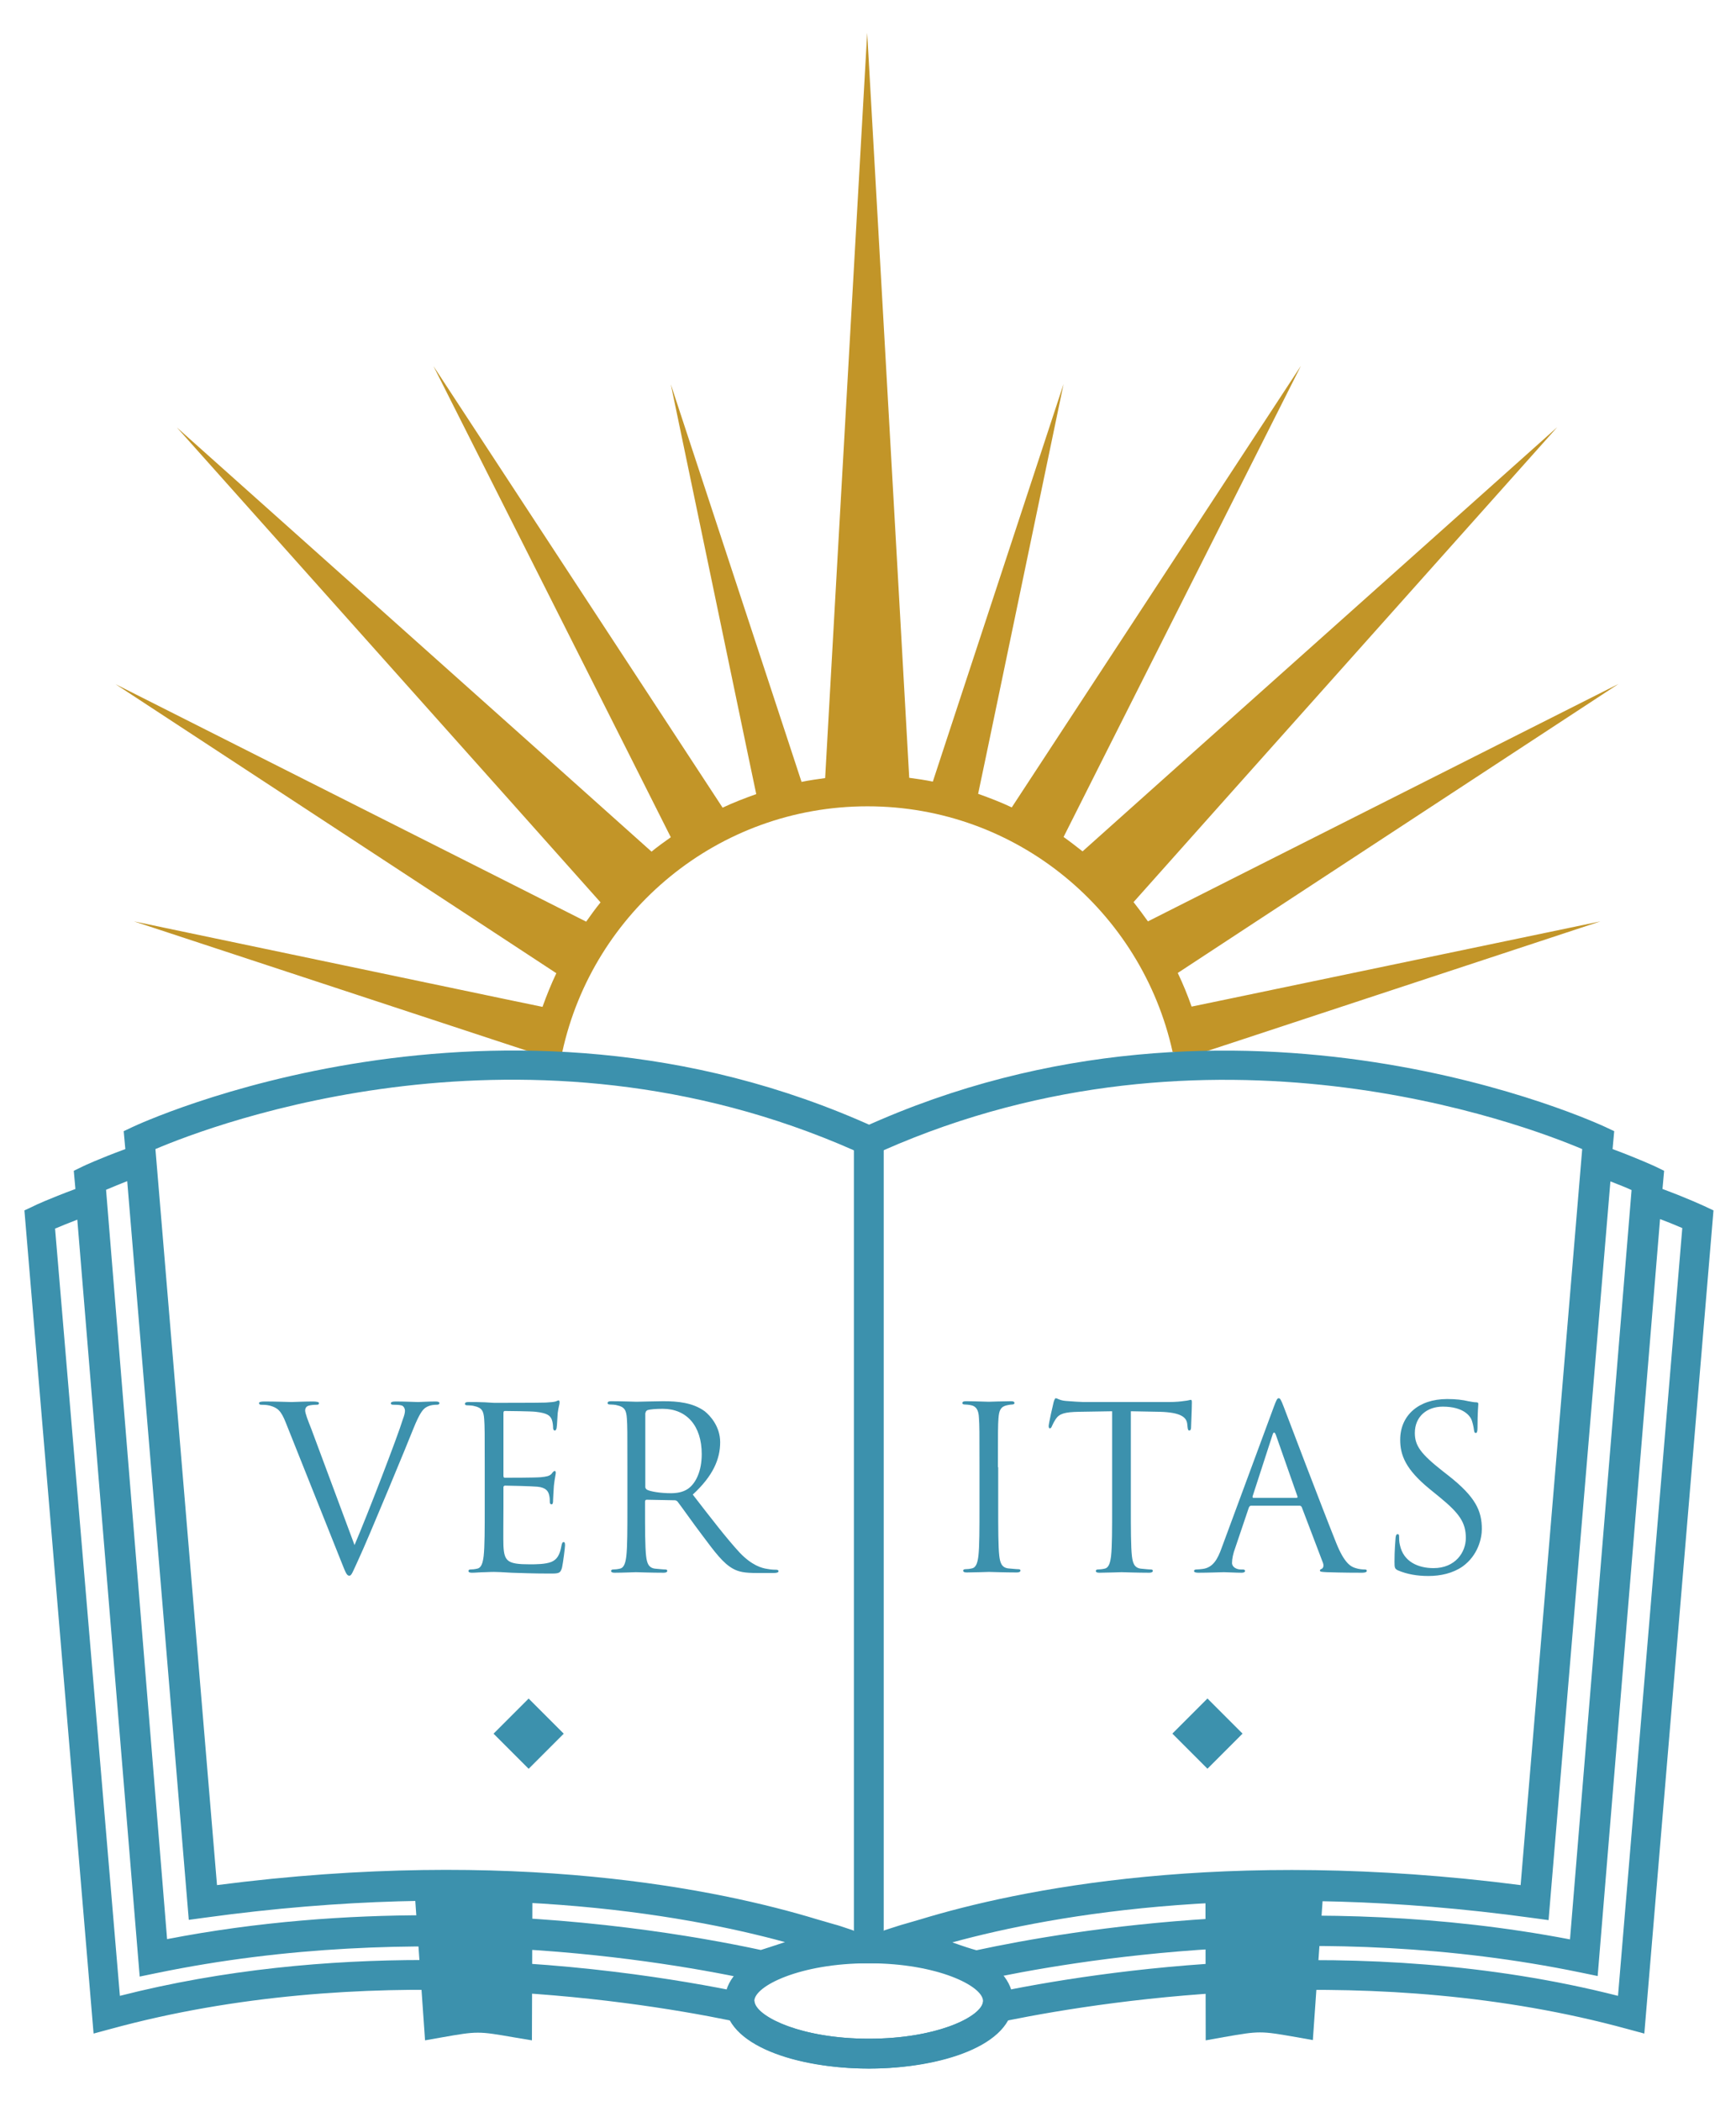 <svg width="62px" height="75px" version="1.0" id="Layer_1" xmlns="http://www.w3.org/2000/svg" xmlns:xlink="http://www.w3.org/1999/xlink" x="0px" y="0px" viewBox="0 0 64 75"
	 style="enable-background:new 0 0 64 75;" xml:space="preserve">
<style type="text/css">
	.st0{fill:#C29528;}
	.st1{fill:#3C91AD;}
</style>
	<g>
		<path class="st0" d="M43.93,35.88c-0.15-0.43-0.32-0.84-0.51-1.24l2.85-1.87l13.4-8.78l-14.3,7.21l-3.05,1.54
			c-0.17-0.24-0.35-0.48-0.53-0.71l3.62-4.06l12-13.44l-13.44,12l-4.06,3.63c-0.23-0.18-0.46-0.36-0.7-0.53l1.54-3.06l7.21-14.3
			l-8.78,13.4l-1.88,2.87c-0.4-0.19-0.82-0.35-1.24-0.5l0.29-1.38l2.86-13.72l-4.38,13.31l-0.44,1.34
			c-0.29-0.06-0.57-0.1-0.87-0.14l-0.42-7.47L31.97,0l-1.13,19.99l-0.42,7.47c-0.29,0.04-0.58,0.08-0.87,0.14l-0.44-1.34
			l-4.38-13.31l2.86,13.72l0.29,1.38c-0.42,0.15-0.84,0.31-1.24,0.5l-1.88-2.87l-8.78-13.4l7.21,14.3l1.54,3.06
			c-0.24,0.17-0.48,0.34-0.71,0.53l-4.06-3.63l-13.44-12l12,13.44l3.62,4.06c-0.19,0.23-0.36,0.47-0.53,0.71l-3.05-1.54l-14.3-7.21
			l13.4,8.78l2.85,1.87c-0.19,0.4-0.36,0.82-0.51,1.24l-1.35-0.28L4.94,32.74l13.31,4.38l1.31,0.43h1.17
			c1.13-5.17,5.73-9.05,11.25-9.05s10.11,3.88,11.25,9.05h1.17l1.31-0.43L59,32.74l-13.72,2.86L43.93,35.88z"/>
		<g>
			<g>
				<path class="st1" d="M16.19,73.29l-0.34-5.03l3.21,0.08l-0.01,4.96C17.66,73.06,17.56,73.06,16.19,73.29"/>
				<path class="st1" d="M32.58,70.05V40.48l-0.32-0.15C18.35,34,5.03,40.25,4.9,40.31l-0.34,0.16l0.06,0.66
					c-0.98,0.36-1.53,0.62-1.55,0.63l-0.35,0.17l0.06,0.67c-0.97,0.36-1.51,0.61-1.54,0.63l-0.34,0.16l2.55,30.33l0.63-0.17
					c9.29-2.54,18.89-1.12,22.85-0.31c0.69,1.21,3.05,1.77,5.11,1.77c2.64,0,5.31-0.85,5.31-2.48
					C37.33,71.01,35.02,70.16,32.58,70.05z M31.49,41.18v28.76c-0.02-0.01-0.04-0.02-0.06-0.03l-0.45-0.15
					c-0.07-0.02-0.15-0.05-0.24-0.07l-0.62-0.18C26.54,68.42,18.96,66.83,8,68.25L5.73,41.13C7.89,40.21,19.41,35.84,31.49,41.18z
					 M3.91,42.63c0.19-0.08,0.45-0.19,0.78-0.32l2.27,27.22l0.59-0.08c10.26-1.41,17.55-0.15,21.39,0.9
					c-0.39,0.13-0.73,0.24-0.89,0.29c-2.28-0.49-6.79-1.28-12.27-1.28c-2.99,0-6.26,0.23-9.62,0.88L3.91,42.63z M32.03,73.91
					c-2.45,0-4.04-0.78-4.2-1.31l-0.09-0.31l-0.32-0.07c-2.26-0.47-6.62-1.21-11.8-1.21c-3.49,0-7.36,0.34-11.2,1.32L2.03,44.06
					c0.19-0.08,0.48-0.2,0.82-0.33l2.3,27.89l0.63-0.13c9.63-1.99,18.7-0.46,22.15,0.3c0.04,0.01,0.07,0.02,0.12,0.02
					c0.18,0,0.56-0.11,2.17-0.67l0.38-0.13l0-0.16l0.52,0.15l0.01-0.02C31.29,71,31.4,71.01,31.49,71v0.13h0.54
					c2.53,0,4.21,0.84,4.21,1.39C36.25,73.08,34.57,73.91,32.03,73.91z"/>
			</g>
			<g>
				<path class="st1" d="M47.87,73.29l0.34-5.03l-3.21,0.08l0.01,4.96C46.4,73.06,46.5,73.06,47.87,73.29"/>
				<path class="st1" d="M62.83,43.23c-0.03-0.01-0.57-0.27-1.54-0.63l0.06-0.67L61,41.76c-0.03-0.01-0.58-0.27-1.55-0.63
					l0.06-0.66l-0.34-0.16C59.03,40.25,45.71,34,31.8,40.34l-0.32,0.15v29.57c-2.44,0.11-4.76,0.95-4.76,2.47
					c0,1.63,2.67,2.48,5.31,2.48c2.05,0,4.42-0.56,5.11-1.77c3.97-0.8,13.57-2.23,22.85,0.31l0.63,0.17l2.55-30.33L62.83,43.23z
					 M59.37,42.32c0.33,0.13,0.59,0.23,0.78,0.32l-2.27,27.61c-9.51-1.82-18.35-0.36-21.88,0.4c-0.16-0.04-0.5-0.15-0.89-0.29
					c3.84-1.05,11.13-2.31,21.39-0.9l0.59,0.08L59.37,42.32z M58.33,41.13l-2.27,27.12c-10.96-1.41-18.54,0.17-22.12,1.26
					l-0.55,0.16c-0.1,0.03-0.19,0.05-0.27,0.08l-0.5,0.16c-0.02,0.01-0.04,0.02-0.06,0.03V41.18
					C44.63,35.85,56.16,40.21,58.33,41.13z M59.65,72.33c-9.54-2.43-19.23-0.9-23.01-0.11l-0.32,0.07l-0.09,0.31
					c-0.16,0.54-1.75,1.31-4.2,1.31c-2.54,0-4.22-0.84-4.22-1.39c0-0.55,1.68-1.39,4.21-1.39h0.54V71c0.09,0.01,0.2,0,0.36-0.04
					l0.01,0.02l0.52-0.15l0,0.16l0.38,0.13c1.61,0.57,1.99,0.67,2.17,0.67c0.05,0,0.08-0.01,0.12-0.02
					c3.45-0.75,12.52-2.29,22.15-0.3l0.63,0.13l2.3-27.89c0.35,0.13,0.63,0.25,0.82,0.33L59.65,72.33z"/>
			</g>

				<rect x="43.61" y="61.76" transform="matrix(0.707 -0.707 0.707 0.707 -31.276 49.836)" class="st1" width="1.83" height="1.83"/>

				<rect x="18.58" y="61.76" transform="matrix(0.707 -0.707 0.707 0.707 -38.605 32.142)" class="st1" width="1.83" height="1.83"/>
			<path class="st1" d="M19.61,73.97l-0.66-0.11c-1.32-0.23-1.35-0.23-2.66,0l-0.62,0.11l-0.43-6.14l4.39,0.11L19.61,73.97z
				 M16.46,68.98l0.26,3.65c0.71-0.11,1.06-0.11,1.76-0.01l0.01-3.59L16.46,68.98z"/>
			<path class="st1" d="M44.45,73.97l-0.01-6.04l4.39-0.11l-0.43,6.14l-0.62-0.11c-1.32-0.23-1.34-0.23-2.66,0L44.45,73.97z
				 M46.45,72.55c0.27,0,0.54,0.03,0.9,0.08l0.26-3.65l-2.02,0.05l0.01,3.59C45.93,72.57,46.19,72.55,46.45,72.55z"/>
			<path class="st1" d="M52.66,56.86c0.45,0,0.9-0.1,1.26-0.35c0.57-0.41,0.71-1.04,0.71-1.38c0-0.67-0.23-1.18-1.22-1.96
				l-0.23-0.18c-0.8-0.63-1.02-0.93-1.02-1.4c0-0.61,0.45-0.97,1.03-0.97c0.77,0,0.99,0.35,1.04,0.44c0.05,0.09,0.1,0.32,0.11,0.42
				c0.01,0.07,0.02,0.11,0.07,0.11c0.04,0,0.06-0.06,0.06-0.19c0-0.57,0.03-0.84,0.03-0.88c0-0.04-0.02-0.06-0.08-0.06
				s-0.13-0.01-0.29-0.04c-0.21-0.05-0.45-0.08-0.78-0.08c-1.06,0-1.73,0.61-1.73,1.5c0,0.57,0.2,1.09,1.08,1.81l0.38,0.31
				c0.72,0.59,0.96,0.93,0.96,1.5c0,0.53-0.39,1.11-1.19,1.11c-0.56,0-1.11-0.23-1.24-0.85c-0.03-0.12-0.03-0.23-0.03-0.31
				c0-0.07-0.01-0.09-0.06-0.09c-0.04,0-0.06,0.04-0.07,0.13c-0.01,0.13-0.04,0.47-0.04,0.88c0,0.23,0.01,0.26,0.12,0.32
				C51.88,56.8,52.26,56.86,52.66,56.86 M46.21,53.98c-0.03,0-0.04-0.02-0.03-0.06l0.73-2.25c0.04-0.13,0.08-0.13,0.13,0l0.79,2.25
				c0.01,0.03,0.01,0.06-0.03,0.06H46.21z M45.04,55.82c-0.15,0.42-0.32,0.73-0.7,0.78c-0.07,0.01-0.18,0.02-0.24,0.02
				c-0.04,0-0.08,0.02-0.08,0.05c0,0.05,0.05,0.07,0.16,0.07c0.39,0,0.85-0.02,0.94-0.02c0.09,0,0.45,0.02,0.65,0.02
				c0.08,0,0.13-0.02,0.13-0.07c0-0.03-0.03-0.05-0.08-0.05h-0.08c-0.14,0-0.32-0.08-0.32-0.24c0-0.15,0.04-0.35,0.12-0.56
				l0.5-1.48c0.02-0.04,0.04-0.07,0.08-0.07h1.79c0.04,0,0.06,0.02,0.08,0.05l0.78,2.05c0.05,0.13,0,0.21-0.05,0.23
				c-0.03,0.01-0.06,0.03-0.06,0.06c0,0.05,0.09,0.05,0.25,0.06c0.58,0.02,1.18,0.02,1.31,0.02c0.09,0,0.17-0.02,0.17-0.07
				c0-0.04-0.03-0.05-0.08-0.05c-0.08,0-0.21-0.01-0.33-0.05c-0.18-0.05-0.42-0.18-0.72-0.93c-0.51-1.27-1.82-4.71-1.94-5.03
				c-0.1-0.26-0.13-0.3-0.18-0.3s-0.08,0.05-0.18,0.32L45.04,55.82z M41.7,50.79l1.05,0.02c0.8,0.02,1,0.21,1.02,0.46l0.01,0.09
				c0.01,0.12,0.03,0.14,0.07,0.14c0.03,0,0.06-0.03,0.06-0.11c0-0.09,0.03-0.67,0.03-0.92c0-0.05,0-0.1-0.04-0.1
				c-0.03,0-0.11,0.03-0.23,0.04c-0.13,0.02-0.32,0.04-0.59,0.04h-3.13c-0.1,0-0.42-0.02-0.66-0.04c-0.23-0.02-0.31-0.1-0.37-0.1
				c-0.03,0-0.07,0.11-0.08,0.16c-0.02,0.07-0.18,0.78-0.18,0.87c0,0.05,0.02,0.08,0.04,0.08c0.03,0,0.06-0.02,0.08-0.08
				c0.03-0.06,0.05-0.12,0.14-0.26c0.13-0.2,0.33-0.26,0.85-0.27l1.23-0.02v3.53c0,0.8,0,1.46-0.04,1.81
				c-0.03,0.24-0.08,0.43-0.24,0.46c-0.08,0.02-0.18,0.03-0.25,0.03c-0.05,0-0.07,0.03-0.07,0.05c0,0.05,0.04,0.07,0.13,0.07
				c0.25,0,0.78-0.02,0.82-0.02c0.04,0,0.57,0.02,1.02,0.02c0.09,0,0.13-0.03,0.13-0.07c0-0.03-0.02-0.05-0.07-0.05
				c-0.08,0-0.26-0.02-0.37-0.03c-0.25-0.03-0.3-0.22-0.33-0.46c-0.04-0.35-0.04-1.01-0.04-1.81V50.79z M36.79,52.85
				c0-1.3,0-1.54,0.02-1.8c0.02-0.29,0.08-0.43,0.31-0.48c0.1-0.02,0.15-0.03,0.21-0.03c0.03,0,0.07-0.02,0.07-0.05
				c0-0.05-0.04-0.07-0.13-0.07c-0.25,0-0.78,0.02-0.82,0.02c-0.04,0-0.57-0.02-0.84-0.02c-0.09,0-0.13,0.02-0.13,0.07
				c0,0.03,0.03,0.05,0.07,0.05c0.06,0,0.17,0.01,0.26,0.03c0.18,0.04,0.27,0.18,0.28,0.47c0.02,0.27,0.02,0.5,0.02,1.8v1.47
				c0,0.8,0,1.46-0.04,1.81c-0.03,0.24-0.08,0.43-0.24,0.46c-0.08,0.02-0.18,0.03-0.25,0.03c-0.05,0-0.07,0.03-0.07,0.05
				c0,0.05,0.04,0.07,0.13,0.07c0.25,0,0.78-0.02,0.82-0.02c0.04,0,0.57,0.02,1.03,0.02c0.09,0,0.13-0.03,0.13-0.07
				c0-0.03-0.02-0.05-0.07-0.05c-0.08,0-0.26-0.02-0.38-0.03c-0.25-0.03-0.3-0.22-0.33-0.46c-0.04-0.35-0.04-1.01-0.04-1.81V52.85z
				 M23.8,50.85c0-0.05,0.03-0.08,0.07-0.1c0.08-0.03,0.31-0.05,0.56-0.05c0.89,0,1.44,0.63,1.44,1.67c0,0.63-0.22,1.08-0.51,1.28
				c-0.19,0.13-0.43,0.16-0.63,0.16c-0.37,0-0.75-0.06-0.88-0.13c-0.04-0.03-0.06-0.06-0.06-0.1V50.85z M23.13,54.32
				c0,0.8,0,1.46-0.04,1.81c-0.03,0.24-0.08,0.43-0.24,0.46c-0.08,0.02-0.18,0.03-0.25,0.03c-0.05,0-0.07,0.03-0.07,0.05
				c0,0.05,0.04,0.07,0.13,0.07c0.25,0,0.78-0.02,0.78-0.02c0.04,0,0.57,0.02,1.03,0.02c0.09,0,0.13-0.03,0.13-0.07
				c0-0.03-0.02-0.05-0.07-0.05c-0.08,0-0.26-0.02-0.38-0.03c-0.25-0.03-0.3-0.22-0.33-0.46c-0.04-0.35-0.04-1.01-0.04-1.81v-0.2
				c0-0.04,0.02-0.07,0.06-0.07l1.03,0.02c0.05,0,0.08,0.02,0.11,0.05c0.17,0.22,0.56,0.78,0.91,1.24
				c0.47,0.63,0.77,1.03,1.13,1.23c0.22,0.12,0.43,0.16,0.89,0.16h0.59c0.15,0,0.2-0.02,0.2-0.07c0-0.03-0.03-0.05-0.08-0.05
				c-0.05,0-0.17,0-0.33-0.03c-0.21-0.03-0.57-0.13-1.02-0.6c-0.48-0.52-1.05-1.26-1.73-2.14c0.75-0.69,1.01-1.31,1.01-1.93
				c0-0.58-0.37-0.98-0.57-1.14c-0.44-0.32-1-0.37-1.53-0.37c-0.26,0-0.89,0.02-0.98,0.02c-0.04,0-0.57-0.02-0.94-0.02
				c-0.09,0-0.13,0.02-0.13,0.07c0,0.03,0.03,0.05,0.07,0.05c0.08,0,0.22,0.01,0.28,0.03c0.28,0.06,0.34,0.19,0.36,0.48
				c0.02,0.27,0.02,0.5,0.02,1.8V54.32z M17.87,54.32c0,0.8,0,1.46-0.04,1.81c-0.03,0.24-0.08,0.43-0.24,0.46
				c-0.08,0.02-0.18,0.03-0.25,0.03c-0.05,0-0.07,0.03-0.07,0.05c0,0.05,0.04,0.07,0.13,0.07c0.13,0,0.32-0.02,0.48-0.02
				c0.18-0.01,0.32-0.01,0.33-0.01c0.12,0,0.32,0.01,0.65,0.03c0.33,0.01,0.78,0.03,1.41,0.03c0.32,0,0.39,0,0.45-0.22
				c0.04-0.18,0.11-0.74,0.11-0.81c0-0.06,0-0.13-0.05-0.13c-0.04,0-0.06,0.03-0.08,0.13c-0.06,0.34-0.16,0.51-0.37,0.6
				c-0.22,0.09-0.58,0.09-0.8,0.09c-0.82,0-0.94-0.11-0.97-0.68c-0.01-0.18,0-1.14,0-1.43v-0.73c0-0.03,0.02-0.06,0.06-0.06
				c0.14,0,0.97,0.02,1.19,0.04c0.33,0.03,0.4,0.18,0.43,0.29c0.03,0.11,0.03,0.19,0.03,0.28c0,0.04,0.02,0.08,0.06,0.08
				c0.06,0,0.06-0.09,0.06-0.16c0-0.06,0.02-0.37,0.03-0.53c0.03-0.27,0.07-0.42,0.07-0.47c0-0.05-0.02-0.07-0.04-0.07
				c-0.03,0-0.07,0.04-0.12,0.11c-0.08,0.08-0.19,0.1-0.39,0.12c-0.19,0.02-1.22,0.02-1.33,0.02c-0.04,0-0.05-0.03-0.05-0.08v-2.3
				c0-0.06,0.02-0.08,0.05-0.08c0.09,0,1,0.01,1.14,0.03c0.45,0.05,0.53,0.15,0.59,0.28c0.04,0.1,0.05,0.24,0.05,0.3
				c0,0.07,0.02,0.11,0.07,0.11c0.03,0,0.05-0.05,0.06-0.09c0.02-0.1,0.03-0.47,0.04-0.55c0.03-0.23,0.07-0.33,0.07-0.39
				c0-0.04-0.01-0.08-0.03-0.08c-0.04,0-0.08,0.03-0.12,0.04c-0.07,0.02-0.2,0.03-0.36,0.04c-0.19,0.01-1.85,0.01-1.91,0.01
				l-0.34-0.02c-0.18-0.01-0.41-0.01-0.6-0.01c-0.09,0-0.13,0.02-0.13,0.07c0,0.03,0.03,0.05,0.07,0.05c0.08,0,0.22,0.01,0.28,0.03
				c0.28,0.06,0.34,0.19,0.36,0.48c0.02,0.27,0.02,0.5,0.02,1.8V54.32z M11.48,51.45c-0.13-0.33-0.23-0.58-0.23-0.69
				c0-0.06,0.02-0.13,0.11-0.17c0.08-0.03,0.23-0.04,0.32-0.04c0.06,0,0.08-0.02,0.08-0.06c0-0.04-0.08-0.06-0.23-0.06
				c-0.32,0-0.69,0.02-0.78,0.02c-0.1,0-0.58-0.02-0.98-0.02c-0.13,0-0.22,0.01-0.22,0.06c0,0.03,0.02,0.06,0.07,0.06
				c0.05,0,0.19,0,0.32,0.03c0.29,0.08,0.42,0.18,0.6,0.64l2.04,5.11c0.16,0.4,0.2,0.52,0.3,0.52c0.08,0,0.12-0.13,0.35-0.63
				c0.19-0.41,0.57-1.31,1.08-2.53c0.43-1.03,0.84-2.03,0.93-2.26c0.23-0.57,0.35-0.71,0.46-0.78c0.16-0.1,0.34-0.1,0.4-0.1
				c0.07,0,0.1-0.02,0.1-0.06c0-0.04-0.05-0.06-0.14-0.06c-0.24,0-0.6,0.02-0.65,0.02c-0.1,0-0.48-0.02-0.82-0.02
				c-0.13,0-0.18,0.02-0.18,0.07c0,0.04,0.04,0.05,0.09,0.05c0.09,0,0.22,0,0.32,0.03c0.08,0.04,0.11,0.13,0.11,0.19
				c0,0.08-0.03,0.19-0.08,0.32c-0.18,0.6-1.3,3.51-1.78,4.63L11.48,51.45z"/>
		</g>
	</g>
</svg>
